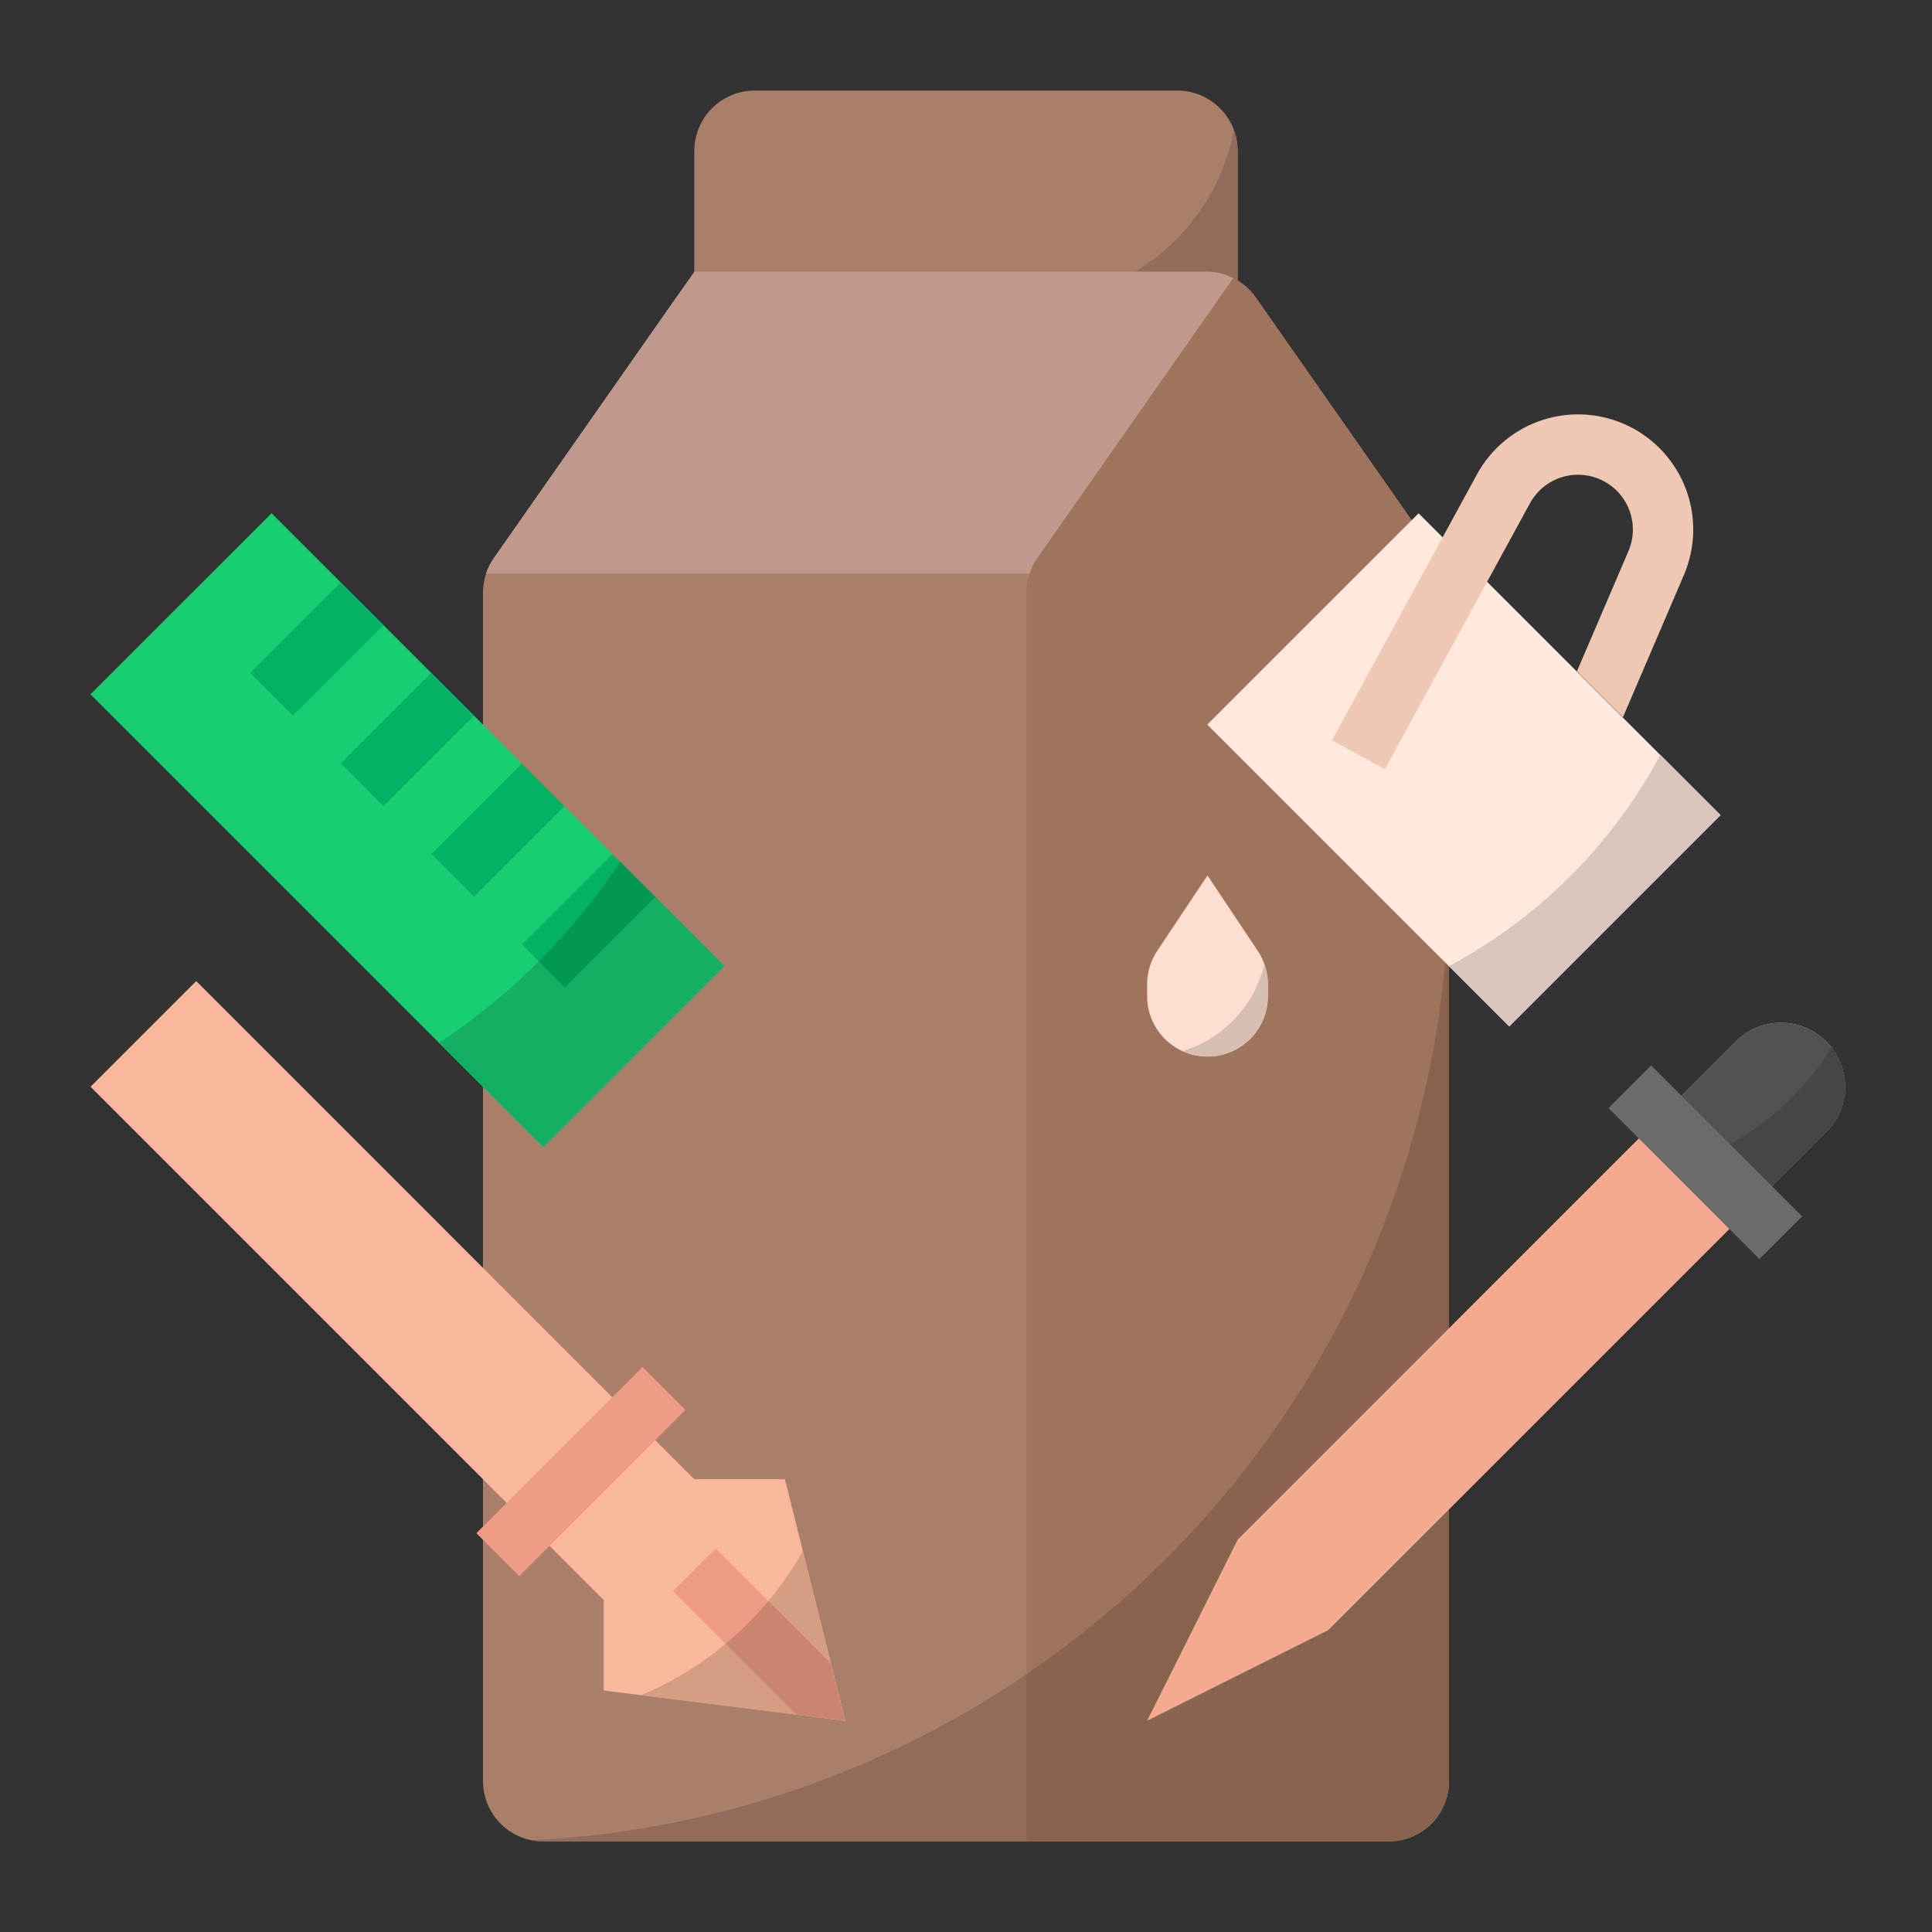 <svg width="54" height="54" viewBox="0 0 54 54" fill="none" xmlns="http://www.w3.org/2000/svg">
<rect x="0" y="0" width="54" height="54" fill="#333333" stroke="none"/>
<path d="M32.906 2.531H21.094C20.646 2.531 20.217 2.709 19.901 3.026C19.584 3.342 19.406 3.771 19.406 4.219V8.438H34.594V4.219C34.594 3.771 34.416 3.342 34.099 3.026C33.783 2.709 33.354 2.531 32.906 2.531Z" fill="#AA7F6A"/>
<path d="M28.688 8.437H34.594V4.218C34.593 4.02 34.558 3.823 34.489 3.637C34.231 4.987 33.511 6.205 32.452 7.081C31.393 7.957 30.062 8.437 28.688 8.437Z" fill="#916C5A"/>
<path d="M40.5 16.563V49.781C40.5 50.003 40.456 50.222 40.372 50.427C40.287 50.632 40.163 50.818 40.006 50.975C39.849 51.131 39.663 51.256 39.458 51.34C39.254 51.425 39.034 51.469 38.812 51.469H15.188C14.966 51.469 14.746 51.425 14.542 51.34C14.337 51.256 14.151 51.131 13.994 50.975C13.837 50.818 13.713 50.632 13.628 50.427C13.543 50.222 13.5 50.003 13.5 49.781V16.563C13.501 16.218 13.606 15.882 13.803 15.599L18.913 8.298C19.069 8.08 19.275 7.903 19.514 7.78C19.752 7.658 20.017 7.594 20.285 7.594H33.715C33.977 7.593 34.235 7.654 34.468 7.772C34.72 7.897 34.936 8.083 35.098 8.313L40.195 15.596C40.394 15.879 40.5 16.217 40.5 16.563Z" fill="#AA7F6A"/>
<path d="M40.5 49.781V16.562C40.5 16.216 40.394 15.879 40.195 15.595L35.098 8.313C34.936 8.083 34.72 7.897 34.469 7.771L28.993 15.595C28.794 15.879 28.688 16.216 28.688 16.562V51.468H38.812C39.26 51.468 39.689 51.29 40.006 50.974C40.322 50.657 40.5 50.228 40.5 49.781Z" fill="#A0745C"/>
<path d="M23.625 48.094L21.938 41.344H19.406L5.484 27.422L2.531 30.375L16.875 44.719V47.25L23.625 48.094Z" fill="#F9B89B"/>
<path d="M34.468 7.772C34.235 7.654 33.977 7.593 33.715 7.594H19.406L18.913 8.298L13.803 15.599C13.71 15.732 13.638 15.877 13.586 16.031H28.774C28.826 15.876 28.899 15.729 28.993 15.595L34.468 7.772Z" fill="#BF9A8C"/>
<path d="M2.529 19.406L7.591 14.345L20.245 26.999L15.183 32.061L2.529 19.406Z" fill="#17CE73"/>
<path d="M6.995 18.809L9.525 16.278L10.719 17.471L8.188 20.002L6.995 18.809Z" fill="#04B263"/>
<path d="M9.525 21.34L12.056 18.809L13.249 20.002L10.719 22.533L9.525 21.34Z" fill="#04B263"/>
<path d="M12.056 23.871L14.587 21.34L15.78 22.533L13.249 25.064L12.056 23.871Z" fill="#04B263"/>
<path d="M33.75 29.531C33.302 29.531 32.873 29.354 32.557 29.037C32.24 28.721 32.062 28.291 32.062 27.844V27.511C32.062 27.178 32.161 26.852 32.346 26.575L33.75 24.469L35.154 26.575C35.339 26.852 35.438 27.178 35.438 27.511V27.844C35.438 28.291 35.26 28.721 34.943 29.037C34.627 29.354 34.198 29.531 33.75 29.531Z" fill="#FCDFD0"/>
<path d="M13.32 42.853L17.959 38.214L19.152 39.407L14.513 44.047L13.32 42.853Z" fill="#ED9B85"/>
<path d="M13.32 42.853L17.959 38.214L19.152 39.407L14.513 44.047L13.32 42.853Z" fill="#ED9B85"/>
<path d="M33.058 29.381C33.315 29.497 33.597 29.547 33.878 29.526C34.159 29.505 34.43 29.413 34.667 29.26C34.904 29.107 35.098 28.897 35.233 28.65C35.368 28.402 35.438 28.125 35.438 27.843V27.51C35.437 27.32 35.405 27.132 35.342 26.953C35.203 27.521 34.92 28.043 34.52 28.468C34.12 28.893 33.616 29.208 33.058 29.381Z" fill="#D6BEB1"/>
<path d="M17.918 47.381L23.625 48.094L22.44 43.353C21.423 45.162 19.831 46.58 17.918 47.381Z" fill="#D49D84"/>
<path d="M12.271 29.146L15.188 32.063L20.25 27L17.334 24.084C16.006 26.097 14.284 27.819 12.271 29.146Z" fill="#14AF62"/>
<path d="M14.587 26.402L17.117 23.872L18.311 25.064L15.78 27.595L14.587 26.402Z" fill="#04B263"/>
<path d="M15.784 27.597L18.315 25.066L17.334 24.084C16.672 25.088 15.91 26.022 15.059 26.872L15.784 27.597Z" fill="#039754"/>
<path d="M20.003 43.279L18.81 44.473L22.261 47.924L23.625 48.095L23.227 46.504L20.003 43.279Z" fill="#ED9B85"/>
<path d="M21.474 44.75C21.114 45.183 20.715 45.583 20.282 45.944L22.261 47.923L23.625 48.094L23.227 46.503L21.474 44.75Z" fill="#CA8471"/>
<path d="M28.688 46.794V51.469H38.812C39.26 51.469 39.689 51.291 40.006 50.974C40.322 50.658 40.5 50.229 40.5 49.781V24.469C40.503 28.872 39.428 33.208 37.369 37.1C35.31 40.992 32.329 44.32 28.688 46.794Z" fill="#88634E"/>
<path d="M28.688 46.795C24.592 49.589 19.803 51.196 14.851 51.435C14.962 51.458 15.075 51.469 15.188 51.469H28.688V46.795Z" fill="#916C5A"/>
<path d="M51.047 31.641L37.125 45.563L32.062 48.095L34.594 43.032L48.516 29.11C48.682 28.944 48.879 28.812 49.096 28.722C49.313 28.632 49.546 28.586 49.781 28.586C50.016 28.586 50.249 28.632 50.466 28.722C50.683 28.812 50.881 28.944 51.047 29.11C51.213 29.276 51.345 29.474 51.435 29.691C51.525 29.908 51.571 30.141 51.571 30.376C51.571 30.611 51.525 30.844 51.435 31.061C51.345 31.278 51.213 31.475 51.047 31.641Z" fill="#F4AA8E"/>
<path d="M46.406 31.22L48.516 29.11C48.682 28.944 48.879 28.812 49.096 28.722C49.313 28.632 49.546 28.586 49.781 28.586C50.016 28.586 50.249 28.632 50.466 28.722C50.683 28.812 50.881 28.944 51.047 29.11C51.213 29.276 51.345 29.474 51.435 29.691C51.525 29.908 51.571 30.141 51.571 30.376C51.571 30.611 51.525 30.844 51.435 31.061C51.345 31.278 51.213 31.475 51.047 31.641L48.938 33.751L46.406 31.22Z" fill="#535152"/>
<path d="M47.547 32.36L48.938 33.75L51.047 31.641C51.355 31.333 51.54 30.923 51.567 30.488C51.594 30.053 51.462 29.623 51.195 29.279C50.34 30.67 49.062 31.75 47.547 32.36Z" fill="#474546"/>
<path d="M44.958 30.973L46.151 29.78L50.369 33.998L49.176 35.191L44.958 30.973Z" fill="#6D6B6C"/>
<path d="M33.744 20.252L39.65 14.347L48.086 22.783L42.181 28.688L33.744 20.252Z" fill="#FFE8DE"/>
<path d="M42.762 14.068C42.951 13.722 43.265 13.462 43.64 13.342C44.015 13.222 44.422 13.251 44.776 13.424C45.131 13.595 45.405 13.897 45.543 14.266C45.68 14.636 45.671 15.043 45.515 15.405L44.076 18.764L45.361 20.049L47.066 16.07C47.392 15.309 47.413 14.452 47.124 13.677C46.835 12.902 46.258 12.267 45.514 11.906C44.769 11.544 43.914 11.483 43.126 11.735C42.338 11.987 41.677 12.533 41.281 13.26L37.228 20.69L38.709 21.498L42.762 14.068Z" fill="#EFC8B4"/>
<path d="M40.502 27.002L42.188 28.688L48.094 22.782L46.408 21.096C45.065 23.605 43.01 25.66 40.502 27.002Z" fill="#D9C5BD"/>
</svg>
